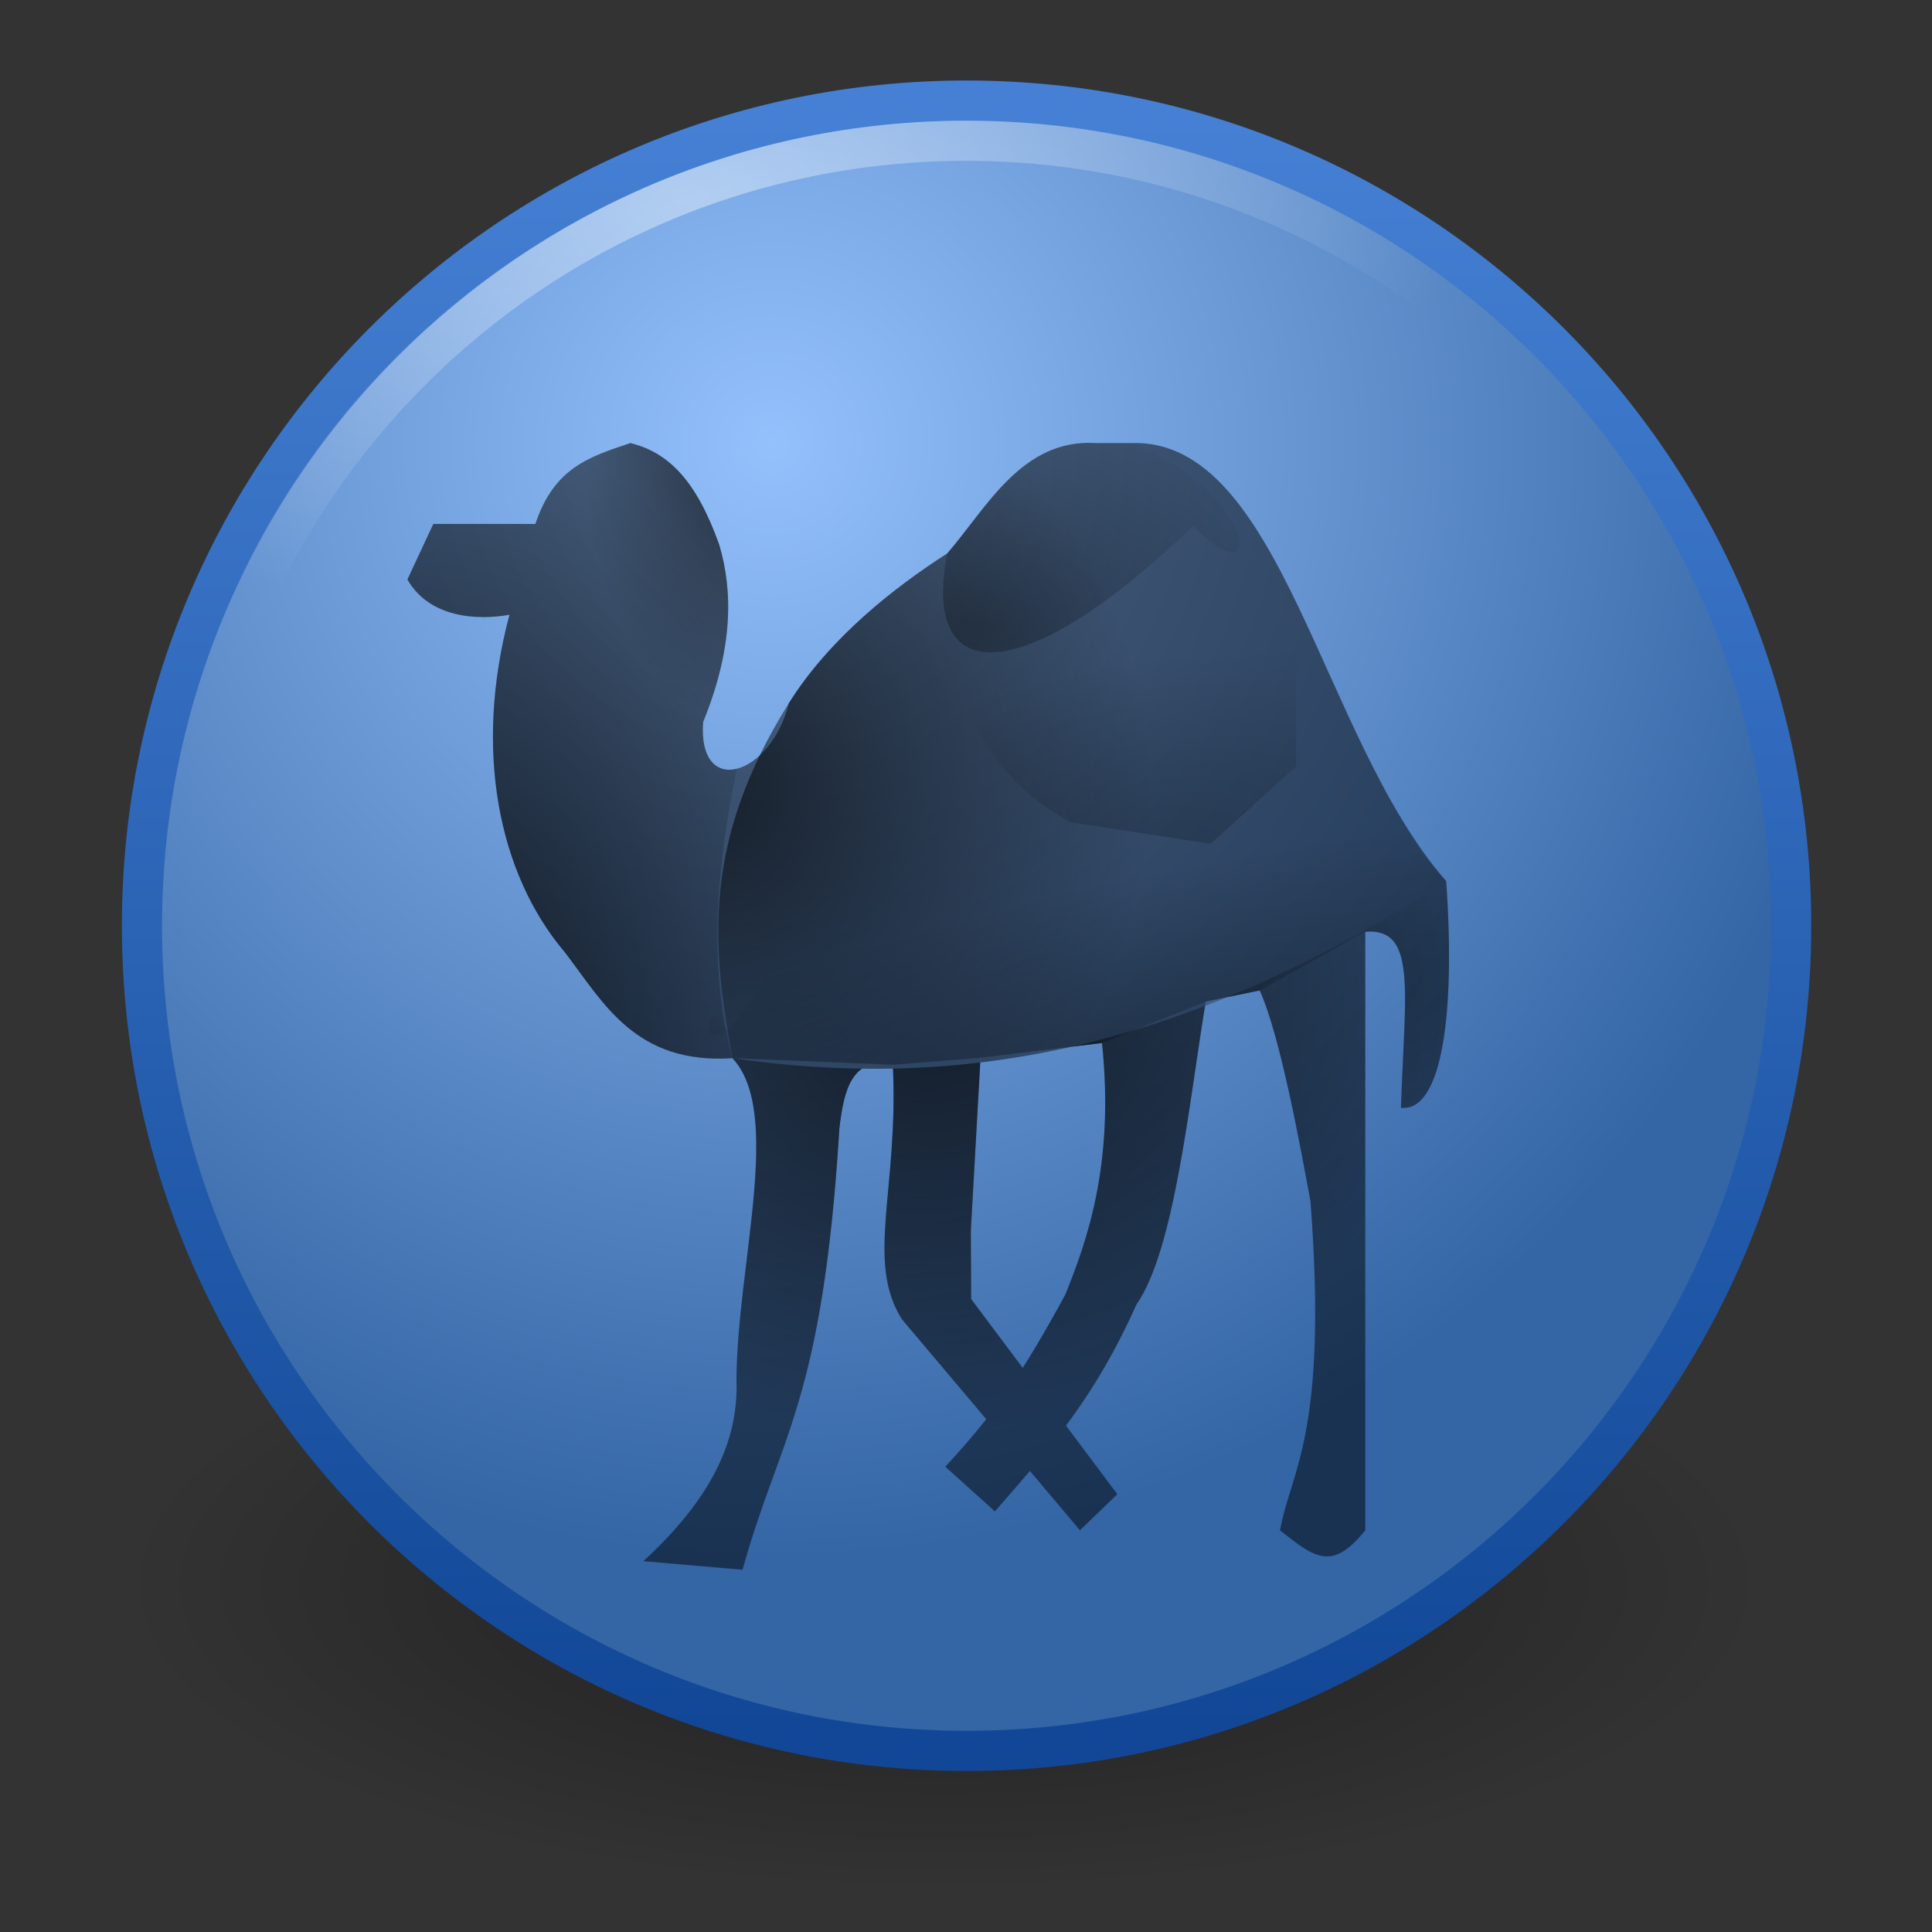 <?xml version="1.0" encoding="UTF-8"?>
<!-- Created with Inkscape (http://www.inkscape.org/) -->
<svg id="svg2" width="48" height="48" version="1.0" xmlns="http://www.w3.org/2000/svg" xmlns:cc="http://creativecommons.org/ns#" xmlns:dc="http://purl.org/dc/elements/1.1/" xmlns:rdf="http://www.w3.org/1999/02/22-rdf-syntax-ns#" xmlns:xlink="http://www.w3.org/1999/xlink">
 <rect width="100%" height="100%" fill="#333333" stroke="none"/>
 <defs id="defs4">
  <linearGradient id="linearGradient3793">
   <stop id="stop3795" offset="0"/>
   <stop id="stop3797" style="stop-opacity:0" offset="1"/>
  </linearGradient>
  <radialGradient id="radialGradient5729" cx="62.625" cy="4.625" r="10.625" gradientTransform="matrix(1 0 0 .341 0 3.047)" gradientUnits="userSpaceOnUse" xlink:href="#linearGradient3793"/>
  <radialGradient id="radialGradient5540" cx="22.125" cy="10.875" r="20" gradientTransform="matrix(1.01 -.112 .057 .511 -5.838 1.794)" gradientUnits="userSpaceOnUse">
   <stop id="stop3158" style="stop-color:#fff" offset="0"/>
   <stop id="stop3160" style="stop-color:#fff;stop-opacity:0" offset="1"/>
  </radialGradient>
  <radialGradient id="radialGradient5551" cx="20.039" cy="12.61" r="22.464" gradientTransform="matrix(1.225 -.019 .019 1.234 -5.611 -4.168)" gradientUnits="userSpaceOnUse">
   <stop id="stop4105" style="stop-color:#94c1fc" offset="0"/>
   <stop id="stop4107" style="stop-color:#3465a4" offset="1"/>
  </radialGradient>
  <linearGradient id="linearGradient5553" x1="34" x2="34" y1="9" y2="49" gradientTransform="translate(-5 -6)" gradientUnits="userSpaceOnUse">
   <stop id="stop6495" style="stop-color:#4580d4" offset="0"/>
   <stop id="stop6497" style="stop-color:#114796" offset="1"/>
  </linearGradient>
  <radialGradient id="radialGradient3799" cx="17.588" cy="20.685" r="12.939" gradientTransform="matrix(.849 .012 -.012 .873 2.974 1.329)" gradientUnits="userSpaceOnUse" xlink:href="#linearGradient3793"/>
  <radialGradient id="radialGradient3803" cx="24.628" cy="20.961" r="12.939" gradientTransform="matrix(.653 -.001 .001 .433 8.169 6.516)" gradientUnits="userSpaceOnUse" xlink:href="#linearGradient3793"/>
  <radialGradient id="radialGradient3807" cx="26.811" cy="26.109" r="12.939" gradientTransform="matrix(1.578 -.373 .072 .305 -17.372 28.241)" gradientUnits="userSpaceOnUse" xlink:href="#linearGradient3793"/>
  <radialGradient id="radialGradient3819" cx="23.061" cy="25" r="12.939" gradientTransform="matrix(.999 -.042 .035 .827 -.849 5.295)" gradientUnits="userSpaceOnUse" xlink:href="#linearGradient3793"/>
  <radialGradient id="radialGradient3833" cx="19.806" cy="15.585" r="12.939" gradientTransform="matrix(.327 .004 -.006 .526 12.331 2.92)" gradientUnits="userSpaceOnUse" xlink:href="#linearGradient3793"/>
  <radialGradient id="radialGradient3839" cx="29.987" cy="40.088" r="12.939" gradientTransform="matrix(.873 -.139 .058 .363 .408 10.716)" gradientUnits="userSpaceOnUse" xlink:href="#linearGradient3793"/>
  <radialGradient id="radialGradient3843" cx="9.909" cy="26.783" r="12.939" gradientTransform="matrix(.93 -.004 .005 1.302 .502 -8.042)" gradientUnits="userSpaceOnUse" xlink:href="#linearGradient3793"/>
 </defs>
 <g id="layer1">
  <g id="g6334">
   <path id="path8836" transform="matrix(1.926 0 0 2.109 -97.164 29.602)" d="m73.25 4.625c0 2.002-4.757 3.625-10.625 3.625s-10.625-1.623-10.625-3.625 4.757-3.625 10.625-3.625 10.625 1.623 10.625 3.625z" style="fill-rule:evenodd;fill:url(#radialGradient5729);opacity:.4"/>
   <path id="path1307" d="m44.501 23c0 11.317-9.178 20.501-20.487 20.501-11.309 0-20.487-9.184-20.487-20.501 0-11.317 9.178-20.501 20.487-20.501 11.309 0 20.487 9.184 20.487 20.501z" style="fill:url(#radialGradient5551);stroke-linecap:round;stroke-linejoin:round;stroke-width:.998;stroke:url(#linearGradient5553)"/>
   <path id="path3164" d="m43.502 23c0 10.765-8.737 19.502-19.502 19.502s-19.502-8.737-19.502-19.502c0-10.765 8.737-19.502 19.502-19.502s19.502 8.737 19.502 19.502z" style="fill:none;opacity:.4;stroke-linecap:round;stroke-linejoin:round;stroke-width:.996;stroke:url(#radialGradient5540)"/>
   <path id="path3791" d="m10.122 14.398c0.547 0.951 1.724 1.02 2.536 0.875-0.896 3.356-0.276 6.439 1.374 8.383 0.964 1.257 1.748 2.791 4.165 2.634 1.264 1.346 0.114 5.136 0.1 7.995 0.057 1.536-0.646 2.966-2.312 4.502l2.463 0.213c0.919-3.315 1.99-4.149 2.406-10.961 0.109-0.929 0.299-1.806 1.328-1.585 0.151 3.096-0.684 4.856 0.22 6.316l4.429 5.249 0.929-0.896-3.631-4.847-0.009-1.704 0.241-4.292 3.019-0.366c0.313 3.022-0.375 4.915-0.914 6.255-1.057 1.931-1.667 2.844-2.98 4.271l1.232 1.11c1.508-1.718 2.522-2.923 3.52-5.145 0.951-1.359 1.312-5.088 1.719-7.52l1.34-0.277c0.518 1.149 1.014 3.905 1.262 5.239 0.439 5.829-0.492 6.681-0.757 8.174 0.878 0.698 1.295 1.015 2.118 0v-14.872c1.283-0.102 0.987 1.436 0.886 4.374 1.021 0.116 1.358-2.342 1.124-5.633-3.108-3.532-4.083-11.037-7.843-10.882h-0.864c-1.838-0.112-2.716 1.621-3.688 2.742-1.325 0.849-2.92 2.102-3.934 3.717-0.46 1.833-2.273 2.363-2.131 0.469 0.746-1.823 0.744-3.257 0.397-4.41-0.573-1.603-1.267-2.285-2.204-2.518-1.01 0.339-1.893 0.601-2.361 2.009h-2.536z" style="opacity:.5"/>
   <path id="path3037" d="m18.197 26.289 3.986 0.164 2.178-0.173 3.019-0.366 2.578-1.03 1.34-0.277 2.622-1.46c1.283-0.102 0.987 1.436 0.886 4.374 1.021 0.116 1.358-2.342 1.124-5.633-3.108-3.532-4.083-11.037-7.843-10.882h-0.864c-1.838-0.112-2.716 1.621-3.688 2.742-1.325 0.849-2.92 2.102-3.934 3.717-2.121 3.393-1.943 5.926-1.402 8.825z" style="fill:url(#radialGradient3799);opacity:.6"/>
   <path id="path3805" d="m18.197 26.289 3.986 0.164 2.178-0.173 3.019-0.366 2.578-1.03 1.34-0.277 2.622-1.46c1.283-0.102 0.987 1.436 0.886 4.374 1.021 0.116 1.358-2.342 1.124-5.633-3.108-3.532-4.683-4.137-8.443-3.982h-0.864c-1.838-0.112-2.716 1.621-3.688 2.742-1.325 0.849-2.92 2.102-3.934 3.717-2.121 3.393-1.343-0.974-0.802 1.925z" style="fill:url(#radialGradient3807);opacity:.24"/>
   <path id="path3811" d="m18.197 26.289c1.264 1.346 0.114 5.136 0.1 7.995 0.057 1.536-0.646 2.966-2.312 4.502l2.463 0.213c0.919-3.315 1.99-4.149 2.406-10.961 0.109-0.929 0.299-1.806 1.328-1.585 0.151 3.096-0.684 4.856 0.22 6.316l4.429 5.249 0.929-0.896-3.631-4.847-0.009-1.704 0.241-4.292 3.019-0.366c0.313 3.022-0.375 4.915-0.914 6.255-1.057 1.931-1.667 2.844-2.98 4.271l1.232 1.11c1.508-1.718 2.522-2.923 3.52-5.145 0.951-1.359 1.312-5.088 1.719-7.52l1.34-0.277c0.518 1.149 1.014 3.905 1.262 5.239 0.439 5.829-0.492 6.681-0.757 8.174 0.878 0.698 1.295 1.015 2.118 0v-14.872c1.283-0.102 0.987 1.436 0.886 4.374 1.021 0.116 1.358-2.342 1.124-5.633-6.84 4.424-12.43 5.165-17.732 4.402z" style="fill:url(#radialGradient3819);opacity:.6"/>
   <path id="path3821" d="m10.122 14.398c0.547 0.951 1.724 1.02 2.536 0.875-0.896 3.356-0.276 6.439 1.374 8.383 0.964 1.257 1.748 2.791 4.165 2.634-0.493-1.843-0.537-4.082 0.111-7.193-0.493 0.125-0.911-0.216-0.84-1.163 0.746-1.823 0.744-3.257 0.397-4.41-0.573-1.603-1.267-2.285-2.204-2.518-1.01 0.339-1.893 0.601-2.361 2.009h-2.536z" style="fill:url(#radialGradient3843);opacity:.7"/>
   <path id="path3831" d="m10.122 14.398c0.547 0.951 1.724 1.02 2.536 0.875-0.896 3.356-0.276 6.439 1.374 8.383 0.964 1.257 1.748 2.791 4.165 2.634-0.493-1.843-0.537-4.082 0.111-7.193-0.493 0.125-0.911-0.216-0.84-1.163 0.746-1.823 0.744-3.257 0.397-4.41-0.573-1.603-1.267-2.285-2.204-2.518-1.01 0.339-1.893 0.601-2.361 2.009h-2.536z" style="fill:url(#radialGradient3833);opacity:.5"/>
   <path id="path3835" d="m26.611 20.43 3.469 0.534 2.127-1.93-0.01-2.377c0.276 0.605-0.527-4.375-4.112-5.651h-0.864c-1.838-0.112-2.716 1.621-3.688 2.742-0.168 3.13 0.8 5.495 3.078 6.682z" style="fill:url(#radialGradient3839);opacity:.2"/>
   <path id="path3801" d="m29.647 13.056c1.751 1.897 1.671-0.761-1.562-2.051h-0.864c-1.838-0.112-2.716 1.621-3.688 2.742-0.672 3.462 1.995 3.308 6.114-0.691z" style="fill:url(#radialGradient3803);opacity:.3"/>
  </g>
 </g>
</svg>
